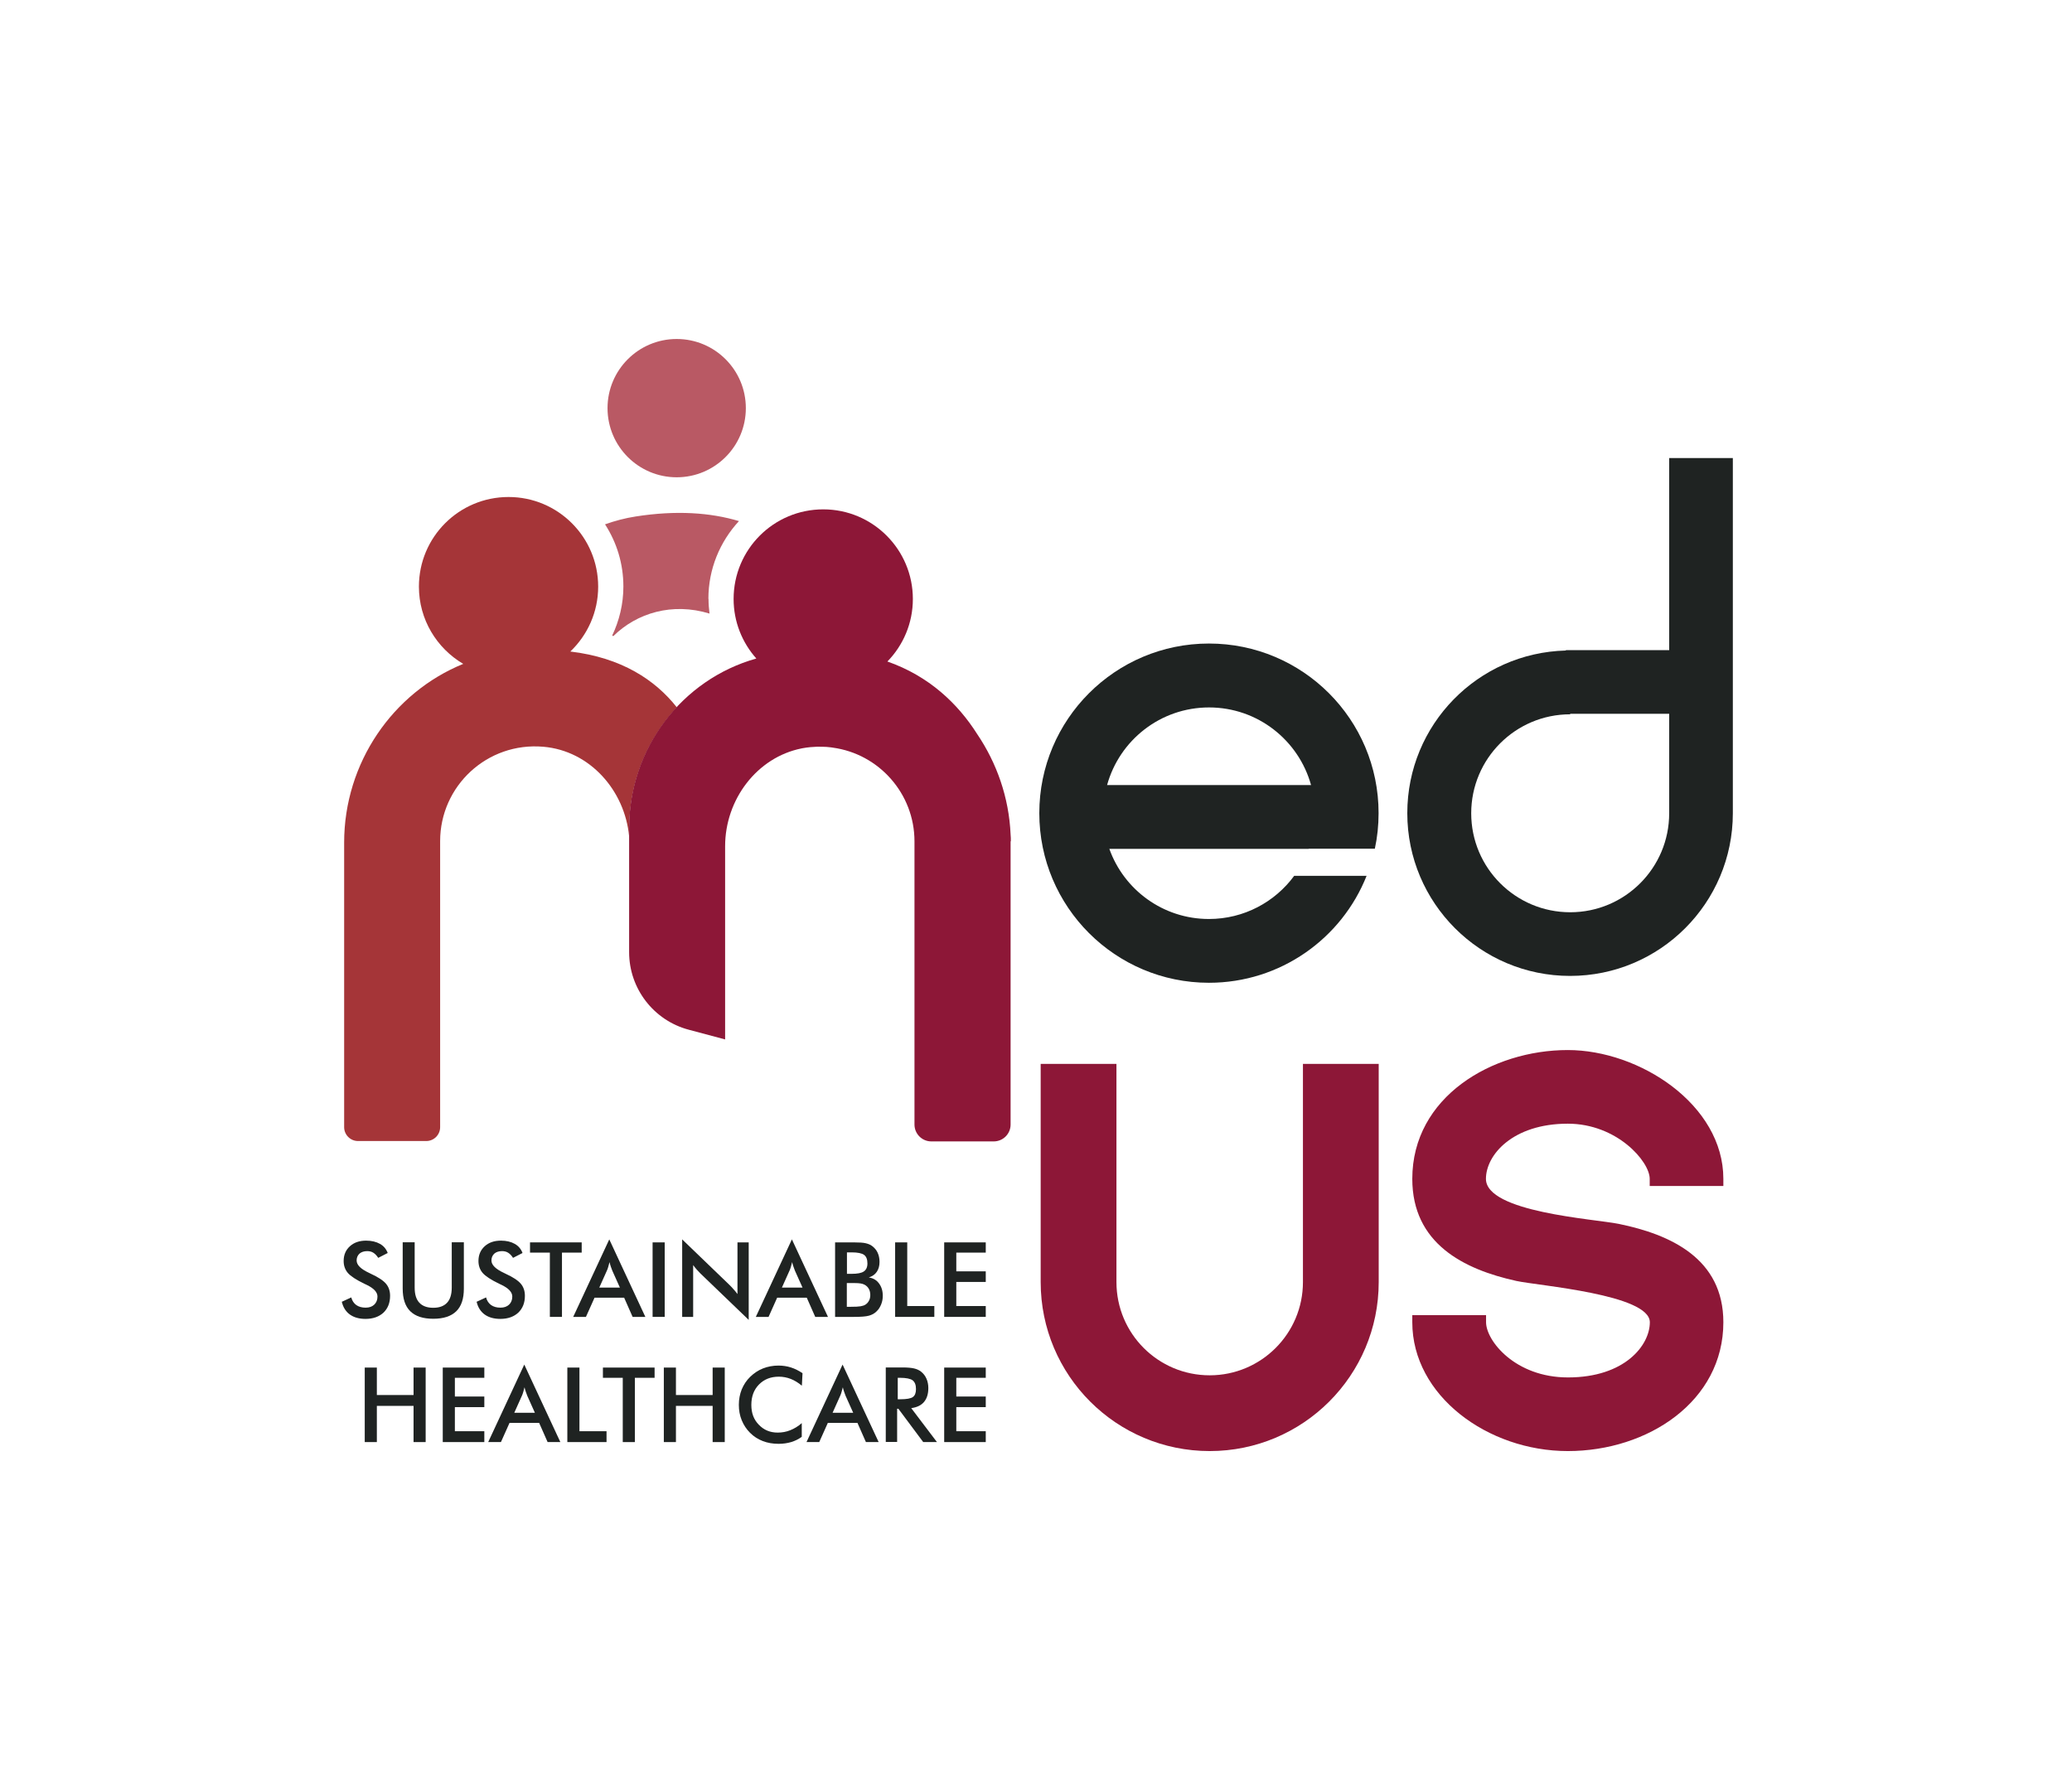 <?xml version="1.0" encoding="UTF-8"?>
<svg id="Layer_1" data-name="Layer 1" xmlns="http://www.w3.org/2000/svg" viewBox="0 0 165.99 143.42" x="0" y="0" width="165.99" height="143.42">
  <defs>
    <style>
      .cls-1 {
        fill: #a53538;
      }

      .cls-2 {
        fill: #1f2322;
      }

      .cls-3 {
        fill: #8d1737;
      }

      .cls-4 {
        fill: none;
      }

      .cls-5 {
        fill: #b95964;
      }
    </style>
  </defs>
  <g>
    <circle class="cls-5" cx="54.21" cy="32.7" r="5.54"/>
    <path class="cls-5" d="m56.75,47.98c0-2.4.93-4.59,2.45-6.23-2.28-.68-5.01-.88-8.27-.37-.85.13-1.67.35-2.46.63.93,1.44,1.47,3.14,1.47,4.98,0,1.41-.33,2.74-.9,3.94.03.01.07.02.1.03,1.88-1.85,4.72-2.71,7.7-1.8-.05-.39-.08-.78-.08-1.18Z"/>
    <path class="cls-1" d="m50.41,66.32c0-3.69,1.44-7.11,3.81-9.65-1.73-2.19-4.42-3.98-8.53-4.47,1.37-1.31,2.23-3.15,2.23-5.2,0-3.96-3.21-7.18-7.18-7.18s-7.18,3.21-7.18,7.18c0,2.64,1.43,4.94,3.55,6.19-5.64,2.3-9.54,7.93-9.54,14.32v22.8c0,.61.5,1.11,1.11,1.11h5.47c.61,0,1.11-.5,1.11-1.11v-22.92c0-4.42,3.77-7.95,8.27-7.56,3.73.32,6.52,3.5,6.87,7.18v-.7Z"/>
    <path class="cls-3" d="m80.98,67.4c0-.17,0-.35-.02-.54-.13-2.97-1.11-5.73-2.68-8.05-1.54-2.43-3.85-4.64-7.19-5.81,1.26-1.29,2.04-3.06,2.04-5.01,0-3.96-3.21-7.18-7.18-7.18s-7.18,3.21-7.18,7.18c0,1.83.69,3.5,1.82,4.77-5.98,1.68-10.19,7.22-10.19,13.56v1.08s0,0,0,0v6.11h0v2.78c0,2.91,1.96,5.46,4.77,6.21l2.92.78v-15.48c0-3.74,2.55-7.13,6.14-7.84.02,0,.03,0,.05-.01.21-.04.43-.07.65-.09.06,0,.11,0,.17-.01.23-.02.45-.03.67-.02.03,0,.05,0,.08,0,.25,0,.49.02.73.05.04,0,.09.01.13.02,3.7.5,6.55,3.68,6.55,7.51v22.69c0,.74.6,1.35,1.35,1.35h5c.74,0,1.35-.6,1.35-1.35v-15.54s0,0,0,0v-7.15Z"/>
    <path class="cls-2" d="m88.69,62.9h16.34c-.99-3.58-4.27-6.22-8.17-6.22s-7.18,2.63-8.17,6.22Zm16.15,5.11h-15.97c1.17,3.28,4.3,5.62,7.98,5.62,2.8,0,5.29-1.36,6.83-3.46h5.8c-1.99,5.02-6.9,8.57-12.63,8.57-7.5,0-13.59-6.08-13.59-13.59,0-7.5,6.08-13.59,13.59-13.59s13.59,6.08,13.59,13.59c0,.98-.1,1.93-.3,2.85h-5.3Z"/>
    <g>
      <path class="cls-2" d="m27.36,104.31l.78-.36c.07.27.21.47.4.61.2.14.45.21.75.21.29,0,.52-.08.69-.24s.26-.38.26-.65c0-.35-.29-.66-.87-.94-.08-.04-.14-.07-.19-.09-.66-.32-1.1-.61-1.32-.87-.22-.26-.33-.58-.33-.95,0-.49.17-.88.5-1.18.33-.3.76-.45,1.3-.45.44,0,.81.09,1.11.26.3.17.5.41.62.73l-.76.39c-.12-.19-.25-.32-.39-.41-.14-.09-.31-.13-.49-.13-.26,0-.47.07-.62.2-.15.14-.23.32-.23.55,0,.36.34.69,1.01,1,.05.02.09.04.12.06.59.27,1,.54,1.22.8s.33.58.33.97c0,.57-.18,1.01-.53,1.35-.36.33-.84.5-1.44.5-.51,0-.93-.12-1.25-.35s-.54-.57-.64-1Z"/>
      <path class="cls-2" d="m32.26,99.53h.96v3.63c0,.54.12.94.37,1.21.25.27.62.41,1.12.41s.86-.14,1.11-.41c.25-.27.37-.68.37-1.21v-3.63h.97v3.72c0,.81-.2,1.41-.61,1.81-.41.4-1.02.6-1.84.6s-1.43-.2-1.84-.6c-.41-.4-.61-1.01-.61-1.82v-3.72Z"/>
      <path class="cls-2" d="m38.16,104.31l.78-.36c.07.27.21.47.4.61.2.14.45.21.75.21.29,0,.52-.08.69-.24s.26-.38.26-.65c0-.35-.29-.66-.87-.94-.08-.04-.14-.07-.19-.09-.66-.32-1.1-.61-1.32-.87-.22-.26-.33-.58-.33-.95,0-.49.17-.88.5-1.18.33-.3.76-.45,1.3-.45.44,0,.81.09,1.11.26.3.17.5.41.62.73l-.76.39c-.12-.19-.25-.32-.39-.41-.14-.09-.31-.13-.49-.13-.26,0-.47.07-.62.2-.15.14-.23.32-.23.55,0,.36.34.69,1.01,1,.05.02.09.04.12.06.59.27,1,.54,1.22.8s.33.58.33.97c0,.57-.18,1.01-.53,1.35-.36.33-.84.5-1.44.5-.51,0-.93-.12-1.25-.35s-.54-.57-.64-1Z"/>
      <path class="cls-2" d="m45.02,100.36v5.15h-.97v-5.15h-1.59v-.82h4.14v.82h-1.58Z"/>
      <path class="cls-2" d="m50.68,105.51l-.68-1.54h-2.37l-.69,1.54h-1.02l2.89-6.21,2.89,6.21h-1.02Zm-2.68-2.35h1.66l-.61-1.36c-.04-.09-.07-.19-.11-.3-.04-.11-.08-.24-.11-.38-.03.13-.07.25-.1.37s-.07.22-.11.31l-.61,1.36Z"/>
      <path class="cls-2" d="m52.28,105.51v-5.97h.97v5.97h-.97Z"/>
      <path class="cls-2" d="m54.65,105.51v-6.21l3.79,3.65c.1.1.21.21.31.33.11.12.22.25.33.4v-4.14h.9v6.21l-3.87-3.72c-.1-.1-.2-.21-.3-.32-.1-.11-.19-.23-.28-.35v4.15h-.89Z"/>
      <path class="cls-2" d="m65.31,105.51l-.68-1.54h-2.37l-.69,1.54h-1.02l2.89-6.21,2.89,6.21h-1.02Zm-2.68-2.35h1.66l-.61-1.36c-.04-.09-.07-.19-.11-.3-.04-.11-.08-.24-.11-.38-.03.13-.07.25-.1.37s-.07.22-.11.31l-.61,1.36Z"/>
      <path class="cls-2" d="m66.9,105.51v-5.97h1.51c.43,0,.75.02.95.07.21.05.38.12.52.23.18.14.33.31.43.53.1.22.15.46.15.73,0,.32-.07.58-.22.8s-.36.36-.64.45c.35.05.62.21.82.48s.3.59.3.99c0,.24-.04.47-.13.69s-.2.4-.36.55c-.16.17-.37.28-.61.35-.24.07-.65.1-1.22.1h-1.51Zm.95-3.45h.37c.46,0,.79-.06.98-.19.19-.13.29-.34.29-.64,0-.33-.09-.56-.27-.69-.18-.13-.51-.2-1-.2h-.37v1.71Zm0,2.64h.33c.34,0,.59-.01.76-.04.17-.03.3-.07.4-.14.12-.08.21-.18.28-.32.07-.13.1-.28.1-.44,0-.19-.04-.36-.12-.5-.08-.14-.19-.25-.34-.33-.09-.05-.2-.08-.32-.1-.12-.02-.28-.03-.47-.03h-.63v1.91Z"/>
      <path class="cls-2" d="m71.71,105.51v-5.97h.97v5.1h2.17v.87h-3.14Z"/>
      <path class="cls-2" d="m75.64,105.51v-5.97h3.33v.82h-2.36v1.5h2.36v.85h-2.36v1.93h2.36v.87h-3.33Z"/>
      <path class="cls-2" d="m29.22,115.54v-5.97h.97v2.2h2.94v-2.2h.97v5.97h-.97v-2.9h-2.94v2.9h-.97Z"/>
      <path class="cls-2" d="m35.47,115.54v-5.97h3.33v.82h-2.36v1.5h2.36v.85h-2.36v1.93h2.36v.87h-3.33Z"/>
      <path class="cls-2" d="m43.87,115.54l-.68-1.54h-2.37l-.69,1.54h-1.02l2.89-6.21,2.89,6.21h-1.02Zm-2.68-2.35h1.66l-.61-1.36c-.04-.09-.07-.19-.11-.3-.04-.11-.08-.24-.11-.38-.03.13-.07.25-.1.37s-.07.22-.11.31l-.61,1.36Z"/>
      <path class="cls-2" d="m45.45,115.54v-5.97h.97v5.1h2.17v.87h-3.14Z"/>
      <path class="cls-2" d="m50.86,110.39v5.15h-.97v-5.15h-1.59v-.82h4.14v.82h-1.58Z"/>
      <path class="cls-2" d="m53.18,115.54v-5.97h.97v2.2h2.94v-2.2h.97v5.97h-.97v-2.9h-2.94v2.9h-.97Z"/>
      <path class="cls-2" d="m64.22,111.01c-.27-.23-.57-.41-.87-.53-.31-.12-.63-.18-.96-.18-.65,0-1.18.21-1.59.63-.41.42-.61.96-.61,1.63s.2,1.18.6,1.59c.4.42.9.63,1.51.63.35,0,.69-.06,1.01-.19s.63-.31.92-.57v1.1c-.26.19-.55.33-.85.42-.31.09-.64.14-1,.14-.46,0-.88-.07-1.27-.22s-.73-.37-1.02-.66c-.29-.29-.51-.62-.67-1.01-.16-.39-.23-.8-.23-1.24s.08-.85.23-1.23c.16-.38.38-.72.68-1.01.3-.29.64-.52,1.02-.67.38-.15.8-.23,1.24-.23.35,0,.69.05,1,.15.32.1.63.26.93.46l-.05.98Z"/>
      <path class="cls-2" d="m69.37,115.54l-.68-1.54h-2.37l-.69,1.54h-1.02l2.89-6.21,2.89,6.21h-1.02Zm-2.68-2.35h1.66l-.61-1.36c-.04-.09-.07-.19-.11-.3-.04-.11-.08-.24-.11-.38-.03.13-.07.25-.1.37s-.07.22-.11.31l-.61,1.36Z"/>
      <path class="cls-2" d="m71.87,112.86v2.67h-.91v-5.97h1.35c.4,0,.71.03.92.08.22.05.41.14.56.26.18.14.33.33.43.56.1.23.15.48.15.75,0,.48-.12.85-.35,1.12-.23.27-.57.43-1.02.49l2.06,2.72h-1.1l-1.99-2.67h-.11Zm.06-.75h.18c.51,0,.86-.06,1.02-.18.17-.12.25-.33.25-.64,0-.33-.09-.56-.27-.7-.18-.13-.52-.2-1.01-.2h-.18v1.71Z"/>
      <path class="cls-2" d="m75.64,115.54v-5.97h3.33v.82h-2.36v1.5h2.36v.85h-2.36v1.93h2.36v.87h-3.33Z"/>
    </g>
    <path class="cls-2" d="m133.72,36.7v15.39h-8.28v.03c-7.05.18-12.7,5.94-12.7,13.03,0,7.2,5.84,13.04,13.04,13.04s13.04-5.84,13.04-13.04v-28.45h-5.11Zm-7.93,36.39c-4.38,0-7.93-3.55-7.93-7.93,0-4.38,3.55-7.93,7.93-7.93v-.04h7.93v7.97c0,4.38-3.55,7.93-7.93,7.93Z"/>
    <path class="cls-3" d="m119.05,105.37v.57c0,1.47,2.32,4.42,6.56,4.42,4.56,0,6.56-2.58,6.56-4.42,0-2.24-8.97-2.93-10.69-3.31-4.24-.93-8.34-3.01-8.34-8.18,0-6.57,6.39-10.32,12.46-10.32,5.74,0,12.46,4.37,12.46,10.32v.57h-5.9v-.57c0-1.4-2.63-4.42-6.56-4.42-4.41,0-6.56,2.5-6.56,4.42,0,2.68,8.7,3.21,10.65,3.61,4.14.85,8.37,2.77,8.37,7.88,0,6.33-6.04,10.32-12.46,10.32s-12.46-4.44-12.46-10.32v-.57h5.9Z"/>
    <path class="cls-3" d="m110.45,85.24v17.48c0,7.48-6.06,13.54-13.54,13.54-7.48,0-13.54-6.06-13.54-13.54v-17.48h6.07v17.48c0,4.13,3.34,7.47,7.47,7.47,4.12,0,7.47-3.34,7.47-7.47v-17.48h6.07Z"/>
  </g>
  <rect class="cls-4" width="165.99" height="143.42"/>
</svg>
